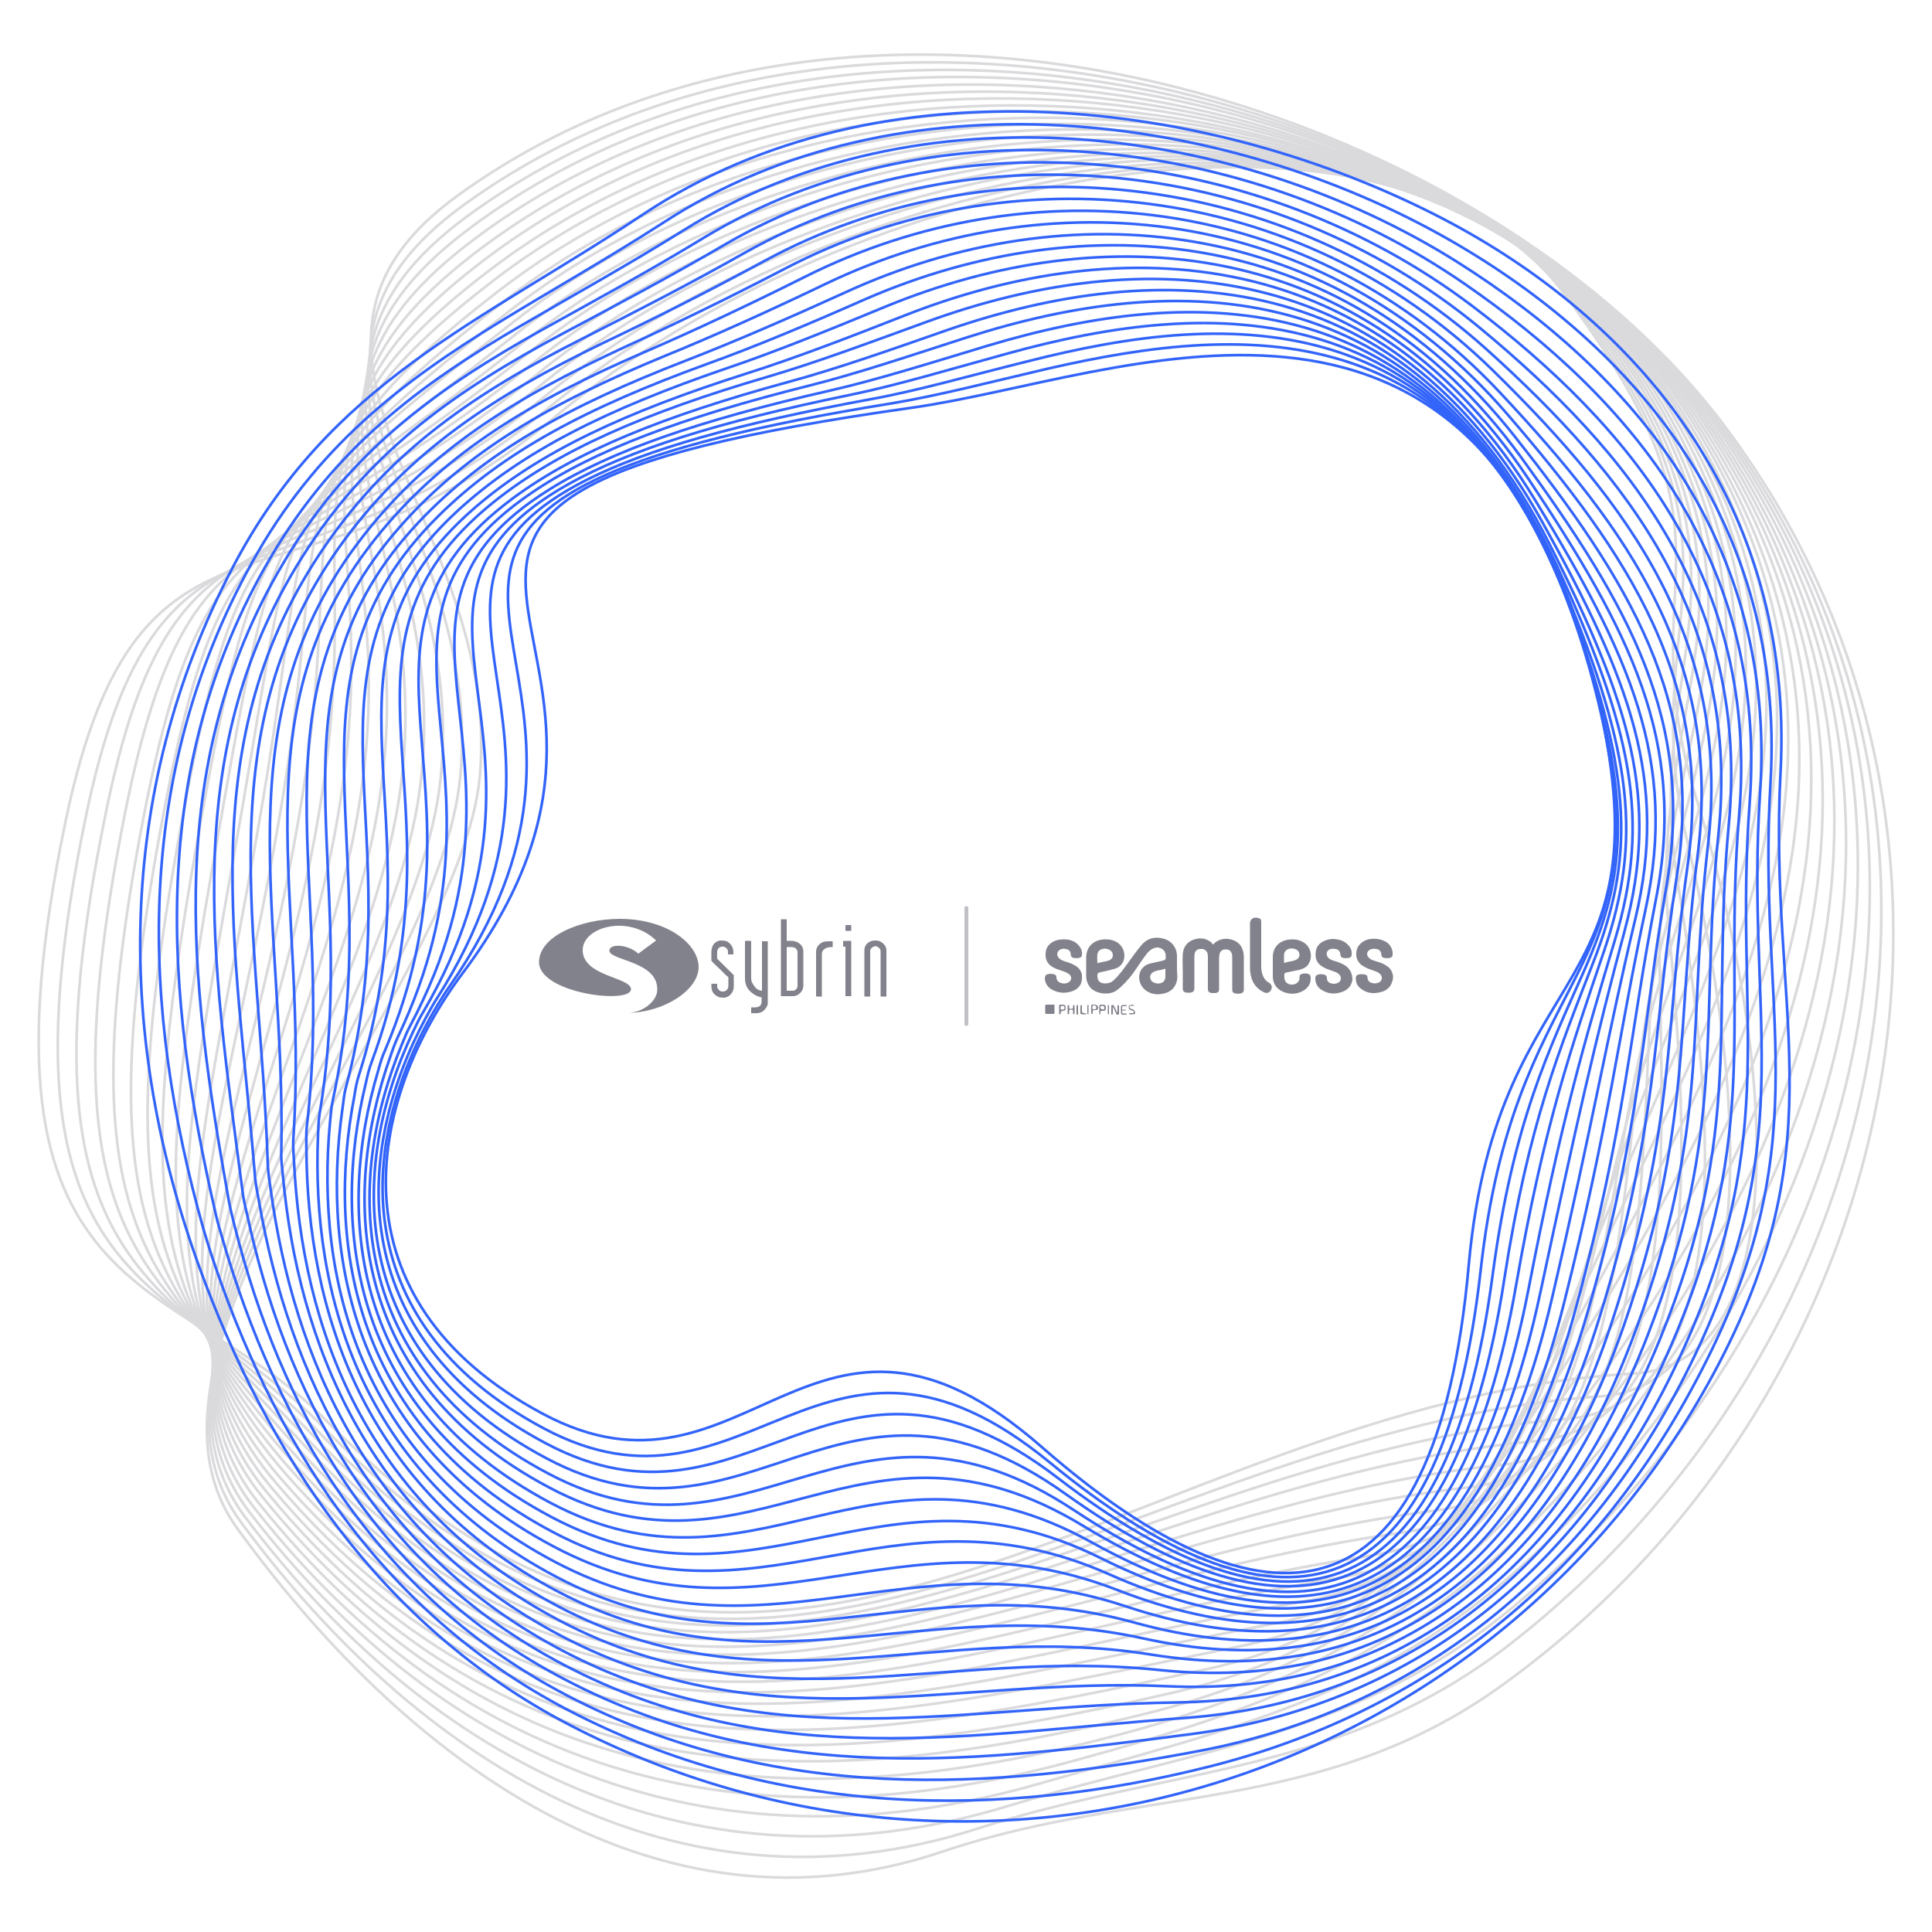<?xml version="1.0" encoding="utf-8"?>
<!-- Generator: Adobe Illustrator 27.3.1, SVG Export Plug-In . SVG Version: 6.00 Build 0)  -->
<svg version="1.1" id="a" xmlns="http://www.w3.org/2000/svg" xmlns:xlink="http://www.w3.org/1999/xlink" x="0px" y="0px"
	 viewBox="0 0 500 500" style="enable-background:new 0 0 500 500;" xml:space="preserve">
<style type="text/css">
	.st0{opacity:0.3;}
	.st1{fill:none;stroke:#82828C;stroke-width:0.69;stroke-miterlimit:10;}
	.st2{fill:#82828C;}
	.st3{opacity:0.5;fill:none;stroke:#82828C;stroke-linecap:round;stroke-miterlimit:10;enable-background:new    ;}
	.st4{fill:none;stroke:#3264FA;stroke-width:0.69;stroke-miterlimit:10;}
</style>
<g class="st0">
	<path class="st1" d="M61.3,395.4c-34.7-48.1,58-140.2,62.9-194.7c5.8-64.8-62.1-109.4-5.6-150.2c104.1-75.2,265.9-23.3,328.2,60.4
		c77.5,104.2,46.2,250-58,325.2c-46.5,33.6-94.1,26-144.6,43C168.5,504.8,103.4,453.6,61.3,395.4L61.3,395.4z"/>
	<path class="st1" d="M62.4,394c-35.1-47.5,50.9-134.8,56.7-192.8c6.6-66.1-56.3-106.5,0.7-148c102.8-74.7,263.6-26.5,325,56
		c76.1,102.4,43.5,240-53.6,316c-43.9,34.3-88.3,31.9-138.4,48.1C174.6,498.4,107.6,455.2,62.4,394L62.4,394z"/>
	<path class="st1" d="M63.5,392.7c-35.4-47,43.8-129.4,50.5-190.9c7.3-67.4-50.5-103.6,7-145.9c101.6-74.2,261.3-29.7,321.8,51.6
		c74.9,100.6,40.9,230.1-49.2,306.7c-41.3,35.2-82.5,37.9-132.4,53.1C180.7,492,111.8,456.8,63.5,392.7L63.5,392.7z"/>
	<path class="st1" d="M64.6,391.4c-35.7-46.5,36.7-124,44.3-189.1c8.1-68.6-44.8-100.8,13.3-143.7c100.1-73.9,259-32.9,318.6,47.2
		c73.5,98.8,38.2,220.4-44.8,297.5c-38.8,36.1-76.7,43.8-126.3,58.1C186.7,485.5,116.1,458.3,64.6,391.4z"/>
	<path class="st1" d="M65.7,390.1c-36-46,29.5-118.6,38.1-187.2c8.8-69.9-39.1-97.9,19.6-141.5C222.2-12,380,25.3,438.8,104.2
		c72.2,97.1,35.5,210.9-40.4,288.2c-36.4,37.1-70.9,49.7-120.2,63.2C192.8,479.1,120.4,459.9,65.7,390.1L65.7,390.1z"/>
	<path class="st1" d="M66.8,388.8c-36.2-45.5,22.3-113.3,31.9-185.3c9.5-71.2-33.3-95,25.9-139.3c97.5-73,254.3-39.4,312.2,38.3
		c70.9,95.3,32.9,201.6-36,279c-34,38.2-65.1,55.5-114.1,68.2C198.8,472.5,124.7,461.4,66.8,388.8L66.8,388.8z"/>
	<path class="st1" d="M67.9,387.4C31.4,342.4,83,279.5,93.6,204c10.1-72.5-27.5-92.1,32.2-137.1c96.1-72.5,252-42.6,309,33.9
		c69.6,93.5,30.3,192.6-31.5,269.7c-31.6,39.4-59.3,61.4-108,73.3C204.8,466,129,462.9,67.9,387.4z"/>
	<path class="st1" d="M69,386.1c-36.7-44.5,7.9-102.5,19.5-181.5c10.8-73.8-21.8-89.2,38.5-134.9c94.8-72,249.7-45.8,305.8,29.5
		c68.4,91.7,27.8,183.9-27.1,260.5c-29.2,40.7-53.6,67.1-101.9,78.3C210.8,459.4,133.4,464.4,69,386.1L69,386.1z"/>
	<path class="st1" d="M70.1,384.8c-36.8-44.1,0.7-97.2,13.3-179.7c11.4-75-16-86.4,44.7-132.8c93.5-71.5,247.4-49,302.6,25.1
		c67,90,25.5,175.4-22.7,251.2c-26.8,42.2-47.8,72.9-95.8,83.4C216.7,452.8,137.8,465.8,70.1,384.8L70.1,384.8z"/>
	<path class="st1" d="M71.2,383.5c-37-43.7-6.5-91.8,7.1-177.8c12.1-76.3-10.2-83.5,51-130.6c92.2-71,245.1-52.2,299.4,20.6
		c65.8,88.2,23.3,167.2-18.3,242c-24.4,43.7-42,78.7-89.7,88.4C222.7,446.1,142.2,467.3,71.2,383.5z"/>
	<path class="st1" d="M72.3,382.2c-37.2-43.3-13.8-86.4,0.9-175.9c12.7-77.6-4.4-80.6,57.3-128.4c90.9-70.5,242.8-55.4,296.2,16.2
		c64.4,86.4,21.4,159.2-13.9,232.7c-21.9,45.4-36.3,84.4-83.6,93.5C228.7,439.4,146.7,468.7,72.3,382.2L72.3,382.2z"/>
	<path class="st1" d="M73.4,380.8c-37.3-42.9-21-81.1-5.3-174c13.3-78.9,1.4-77.7,63.6-126.2c89.6-70,240.4-58.6,293,11.8
		c63.1,84.6,19.8,151.4-9.5,223.5c-19.2,47.2-30.6,90.1-77.5,98.5C234.6,432.7,151.1,470.1,73.4,380.8L73.4,380.8z"/>
	<path class="st1" d="M74.5,379.5C37,337,46.2,303.8,63,207.4c13.9-80.2,7.2-74.8,69.9-124.1c88.4-69.5,238.1-61.8,289.8,7.4
		c61.9,82.8,18.4,143.8-5.1,214.2c-16.4,49.1-24.8,95.9-71.4,103.5C240.6,425.9,155.6,471.5,74.5,379.5L74.5,379.5z"/>
	<path class="st1" d="M75.6,378.2C38,336.1,40,307.9,57.9,207.9c14.5-81.5,13-71.8,76.2-121.9c87.1-68.9,235.8-65,286.6,3
		c60.5,81.1,17.3,136.2-0.7,205c-13.4,51.1-19.1,101.5-65.3,108.6C246.5,419.1,160.1,472.8,75.6,378.2L75.6,378.2z"/>
	<path class="st1" d="M76.7,376.9c-37.7-41.7-42.9-65-24-168.4c15.1-82.8,18.8-68.9,82.5-119.7c85.8-68.4,233.5-68.2,283.4-1.5
		c59.2,79.3,16.5,128.7,3.7,195.7c-10.2,53.1-13.3,107.2-59.2,113.6C252.4,412.2,164.7,474.2,76.7,376.9L76.7,376.9z"/>
	<path class="st1" d="M77.8,375.6C40,334.2,27.7,315.9,47.7,209.1c15.7-84.1,24.6-66,88.7-117.5c84.6-67.9,231.2-71.4,280.2-5.9
		c58,77.5,16,121.1,8.1,186.5c-6.7,55.1-7.6,112.9-53.1,118.7C258.4,405.3,169.2,475.4,77.8,375.6L77.8,375.6z"/>
	<path class="st1" d="M78.9,374.2C41,333.3,21.5,320,42.5,209.6c16.3-85.4,30.4-63.1,95-115.3C220.9,27,366.5,19.7,414.6,84
		c56.6,75.8,15.7,113.5,12.5,177.2c-2.9,57-1.9,118.5-47,123.7C264.3,398.3,173.8,476.7,78.9,374.2L78.9,374.2z"/>
	<path class="st1" d="M80,372.9C42,332.3,15.2,324,37.4,210.2C54.3,123.5,73.6,150,138.8,97c82-66.8,226.6-77.8,273.8-14.7
		c55.4,74,15.6,105.7,16.9,168c1.2,58.8,3.9,124.1-40.9,128.8C270.2,391.3,178.5,478,80,372.9L80,372.9z"/>
	<path class="st1" d="M81.1,371.6C43,331.4,9,328,32.3,210.7c17.5-88,42-57.2,107.6-111c80.8-66.2,224.3-81,270.6-19.2
		c54,72.2,15.7,97.7,21.3,158.7c5.6,60.5,9.6,129.7-34.8,133.8C276.2,384.2,183.1,479.2,81.1,371.6L81.1,371.6z"/>
	<path class="st1" d="M82.2,370.3c-38.3-39.9-79.6-38.3-55-159c17.9-89.3,47.9-54.2,113.9-108.8c79.7-65.5,222-84.2,267.4-23.6
		c52.8,70.4,15.8,89.4,25.7,149.5c10.2,61.9,15.4,135.3-28.7,138.8C282.1,377.1,187.8,480.4,82.2,370.3L82.2,370.3z"/>
	<path class="st1" d="M83.3,369C45,329.4-3.5,336.1,22.1,211.9c18.6-90.6,53.7-51.2,120.2-106.6c78.3-65,219.6-87.4,264.2-28
		c51.5,68.6,16,80.8,30.1,140.2c15,63.2,21.1,140.9-22.6,143.9C288,369.9,192.5,481.6,83.3,369L83.3,369z"/>
	<path class="st1" d="M84.4,367.6C46,328.4-9.7,340.1,17,212.4c19.2-91.9,59.5-48.3,126.5-104.4c77-64.5,217.3-90.6,261-32.4
		c50.2,66.9,16.3,72,34.5,131c19.9,64.2,26.9,146.5-16.5,148.9C294,362.7,197.2,482.7,84.4,367.6L84.4,367.6z"/>
</g>
<g>
	<path class="st2" d="M360.5,252.3c0,0,0-0.1-0.1-0.2c-0.2-0.9-0.7-1.6-1.5-2.1c-0.8-0.6-1.7-0.9-2.7-1.2c-0.7-0.2-1.4-0.4-1.9-0.9
		c-0.8-0.7-0.6-1.8,0.4-2.2c0.5-0.2,1-0.2,1.5-0.1c0.8,0.1,1.2,0.6,1.3,1.4c0,0.5,0.2,0.8,0.7,0.9c0.5,0.1,1,0.1,1.5,0
		c0.4-0.1,0.7-0.3,0.7-0.8c0.1-1.1-0.3-2.1-1.1-2.9c-1.5-1.3-4.3-1.7-6.2-0.7c-1.3,0.7-2,1.7-2.1,3.1c-0.1,1.5,0.5,2.7,1.9,3.5
		c0.8,0.5,1.7,0.8,2.6,1.1c0.6,0.2,1.2,0.4,1.7,0.9c0.7,0.7,0.5,1.8-0.4,2.2c-0.6,0.2-1.1,0.3-1.7,0.1c-0.8-0.2-1.1-0.6-1.2-1.4
		c0-0.5-0.2-0.7-0.7-0.8s-1.1-0.1-1.6,0c-0.4,0.1-0.6,0.3-0.7,0.7c-0.1,1.2,0.3,2.2,1.2,2.9c1.6,1.3,3.5,1.5,5.4,0.9
		c0.9-0.2,1.6-0.7,2.1-1.3c0.1-0.1,0.5-0.6,0.7-1.4C360.6,253.3,360.5,252.6,360.5,252.3L360.5,252.3z"/>
	<path class="st2" d="M328.4,254.3c-0.8-0.4-1.3-1.1-1.6-1.9c-0.3-0.8-0.4-1.5-0.4-2.3c0-1.9,0-3.9,0-5.9s0-3.8,0-5.7
		c0-0.5-0.2-0.8-0.7-0.9c-0.1,0-0.2,0-0.2-0.1h-1c-0.6,0.3-1,0.7-1,1.5c0,3.7,0,7.4,0,11.2c0,0.6,0,1.1,0.1,1.6c0.3,2.3,1.4,4,3.5,5
		c0.8,0.4,1.5,0.1,1.9-0.7C329.3,255.3,329.1,254.8,328.4,254.3L328.4,254.3z"/>
	<path class="st2" d="M304.6,250c0-0.9,0-1.9,0-2.8c-0.1-1.9-1.3-3.6-3.2-4.2c-2.3-0.7-4.4-0.3-6,1.6c-1.2,1.4-2.3,3-3.4,4.5
		s-2.2,3.1-3.6,4.4c-0.6,0.7-1.4,1-2.3,1c-1.3,0.1-2.1-0.6-2.1-1.9c0-0.7,0.1-0.8,0.8-1c1-0.2,2-0.4,3-0.7c1-0.2,1.9-0.6,2.5-1.4
		c1.2-1.6,0.8-4.2-1-5.5c-0.9-0.6-1.9-0.9-2.9-0.9c-2.8-0.1-5.2,1.4-5.3,4.6c0,1.6,0,3.2,0,4.9c0,1.1,0.4,2.1,1,2.9
		c1.3,1.6,4.8,2.3,6.9,0.8c1.6-1.2,2.8-2.6,4-4.1c1.1-1.5,2.1-3.1,3.2-4.6c0.5-0.7,1-1.4,1.8-1.9s1.7-0.7,2.6-0.2s1.1,1.2,1.1,2.2
		c0,0.6-0.1,0.7-0.7,0.9c-1,0.2-2.1,0.5-3.1,0.7s-1.9,0.7-2.5,1.6c-1.1,1.7-0.6,4.1,1.1,5.4c1.5,1.1,3.1,1.2,4.8,0.8
		c2.1-0.5,3.3-2.1,3.4-4.2C304.6,251.7,304.6,250.9,304.6,250L304.6,250L304.6,250z M284,247c0.1-0.7,0.5-1.2,1.3-1.4
		c0.6-0.2,1.2-0.1,1.8,0.2c0.6,0.3,0.9,0.8,0.9,1.4c0,0.7-0.4,1.1-0.9,1.3c-0.6,0.3-1.2,0.3-1.9,0.5c-0.4,0.1-0.8,0.1-1.2,0.3
		C284,248.6,283.9,247.8,284,247L284,247z M298.9,254.4c-0.5-0.2-0.9-0.4-1.1-0.9c-0.4-0.8,0-1.6,0.8-2c0.6-0.3,1.3-0.4,1.9-0.5
		c0.4-0.1,0.7-0.2,1.1-0.3c0,0.6,0,1.2,0,1.8C301.7,254.4,300.1,254.8,298.9,254.4L298.9,254.4z"/>
	<path class="st2" d="M319.4,243.4c-1.7-0.7-3.4-0.6-4.9,0.5c-0.2,0.1-0.4,0.5-0.5,0.5c-0.2,0-0.4-0.3-0.5-0.5
		c-1.5-1.2-3.2-1.3-4.9-0.6c-1.6,0.7-2.4,2-2.5,3.7c-0.1,1.5,0,3,0,4.2c0,1.7,0,3.1,0,4.6c0,0.7,0.3,1,1,1.1c0.3,0,0.6,0,0.9,0
		c0.8-0.1,1.1-0.4,1.1-1.2c0-2.6,0-5.2,0-7.8c0-0.4,0-0.8,0.1-1.2c0.2-0.7,0.7-1.1,1.4-1.1c0.7-0.1,1.3,0.1,1.7,0.7
		c0.3,0.4,0.3,1,0.3,1.5c0,2.7,0,5.4,0,8.1c0,0.7,0.3,1,1,1.1c0.3,0,0.6,0,0.9,0c0.8-0.1,1-0.4,1-1.1c0-2.7,0-5.4,0-8.1
		c0-0.4,0.1-0.8,0.2-1.2c0.3-0.6,0.8-0.9,1.5-0.9s1.2,0.2,1.5,0.9c0.2,0.4,0.2,0.9,0.2,1.4c0,2.7,0,5.4,0,8.1c0,0.6,0.2,0.9,0.8,1
		c0.5,0.1,0.9,0.1,1.4,0s0.8-0.4,0.8-1c0-1.1,0-2.3,0-3.4c0-1.8,0-3.6,0-5.3C321.8,245.5,321,244.1,319.4,243.4L319.4,243.4z"/>
	<path class="st2" d="M333.3,251.6c1-0.2,1.9-0.4,2.9-0.6c1.1-0.3,2.1-0.7,2.6-1.8c1-1.9,0.3-4.4-1.6-5.4c-1.2-0.7-2.5-0.8-3.9-0.6
		c-2.4,0.4-3.9,2.1-3.9,4.5c0,0.8,0,1.6,0,2.4s0,1.7,0,2.5c0,1.8,0.8,3.2,2.5,4c1.8,0.8,3.6,0.8,5.4-0.2c1.3-0.8,2-1.9,1.9-3.4
		c0-0.6-0.3-0.9-0.8-1c-0.4-0.1-0.8-0.1-1.3,0c-0.6,0.1-0.8,0.4-0.8,1c0,0.1,0,0.2,0,0.4c-0.2,0.9-1.1,1.5-2.2,1.4
		c-1-0.1-1.6-0.7-1.7-1.7C332.3,251.9,332.3,251.8,333.3,251.6L333.3,251.6z M332.3,247.2c0-0.9,0.6-1.5,1.5-1.7
		c0.6-0.1,1.1,0,1.6,0.2c0.6,0.3,0.9,0.8,0.9,1.4s-0.4,1.1-0.9,1.3c-0.6,0.3-1.3,0.4-1.9,0.5c-0.4,0.1-0.8,0.2-1.2,0.3
		C332.3,248.6,332.3,247.9,332.3,247.2L332.3,247.2z"/>
	<path class="st2" d="M278.1,249.8c-0.7-0.4-1.5-0.7-2.2-0.9c-0.6-0.2-1.3-0.4-1.8-0.9c-0.8-0.7-0.6-1.9,0.4-2.3
		c0.4-0.2,0.9-0.2,1.3-0.1c0.8,0.1,1.3,0.6,1.3,1.4c0,0.5,0.3,0.8,0.7,0.9c0.5,0.1,1,0.1,1.5,0c0.4-0.1,0.7-0.3,0.7-0.8
		c0.1-0.9-0.2-1.7-0.8-2.4c-1-1.2-2.4-1.6-3.8-1.6c-0.9,0-1.7,0.1-2.4,0.4c-1.4,0.6-2.3,1.6-2.4,3.2c-0.1,1.5,0.4,2.7,1.7,3.5
		c0.8,0.5,1.8,0.8,2.7,1.1c0.6,0.2,1.3,0.5,1.8,0.9c0.7,0.7,0.5,1.7-0.4,2.1c-0.6,0.3-1.2,0.3-1.8,0.1c-0.7-0.2-1.1-0.6-1.2-1.4
		c0-0.5-0.2-0.8-0.8-0.9c-0.5-0.1-0.9-0.1-1.4,0s-0.7,0.4-0.8,0.9c0,1.2,0.5,2.2,1.5,2.9c1.9,1.2,3.9,1.3,5.9,0.5
		c1.4-0.6,2.2-1.7,2.2-3.2C280.2,251.7,279.4,250.5,278.1,249.8L278.1,249.8z"/>
	<path class="st2" d="M348.2,249.9c-0.8-0.5-1.6-0.8-2.5-1.1c-0.7-0.2-1.4-0.4-1.9-0.9c-0.7-0.7-0.6-1.8,0.3-2.2
		c0.5-0.2,1-0.2,1.5-0.1c0.8,0.1,1.2,0.6,1.3,1.4c0,0.5,0.2,0.8,0.7,0.9c0.5,0.1,1,0.1,1.5,0c0.4-0.1,0.7-0.3,0.7-0.8
		c0.1-0.9-0.1-1.6-0.7-2.3c-1-1.3-2.5-1.7-4-1.8c-0.7,0-1.5,0.1-2.1,0.4c-1.4,0.5-2.4,1.5-2.5,3.1c-0.2,1.6,0.4,2.9,1.8,3.7
		c0.8,0.5,1.7,0.8,2.6,1.1c0.6,0.2,1.2,0.4,1.7,0.9c0.7,0.7,0.5,1.8-0.4,2.2c-0.6,0.2-1.1,0.3-1.7,0.1c-0.7-0.2-1.1-0.6-1.1-1.4
		c0-0.5-0.3-0.8-0.8-0.9c-0.5-0.1-0.9-0.1-1.4,0s-0.8,0.4-0.8,1c0,1.2,0.5,2.2,1.5,2.9c1.8,1.2,3.7,1.3,5.7,0.5
		c1.4-0.6,2.2-1.6,2.4-3.1C350,252,349.4,250.8,348.2,249.9L348.2,249.9z"/>
	<path class="st2" d="M272.8,260c-0.3,0-0.7,0-1,0s-0.7,0-1,0c-0.2,0-0.3,0.1-0.3,0.2c0,0.6,0,1.3,0,1.9c0,0.2,0.1,0.3,0.3,0.3
		c0.6,0,1.3,0,1.9,0c0.2,0,0.2-0.1,0.2-0.2c0-0.7,0-1.3,0-2C273,260.1,272.9,260,272.8,260L272.8,260z"/>
	<path class="st2" d="M289.4,260.1c-0.2,0-0.2,0.1-0.2,0.2c0,0.3,0,0.6,0,0.9c0,0.2,0,0.5,0,0.8c-0.2-0.1-0.2-0.2-0.2-0.2
		c-0.2-0.5-0.5-1-0.7-1.5c-0.1-0.2-0.3-0.2-0.5-0.2s-0.2,0.2-0.2,0.4c0,0.6,0,1.2,0,1.8c0,0.1,0,0.3,0.2,0.3s0.2-0.2,0.2-0.3
		c0-0.2,0-0.3,0-0.5v-1.2c0.1,0.1,0.2,0.2,0.2,0.3c0.2,0.5,0.5,1,0.7,1.5c0.1,0.2,0.3,0.2,0.5,0.2s0.2-0.1,0.2-0.3
		c0-0.6,0-1.3,0-1.9C289.5,260.2,289.5,260.1,289.4,260.1L289.4,260.1z"/>
	<path class="st2" d="M277.9,260.1c-0.1,0-0.2,0.1-0.2,0.2s0,0.3,0,0.4c0,0.2-0.1,0.3-0.3,0.4c-0.7,0-0.7,0-0.7-0.7
		c0-0.1,0-0.3-0.2-0.3s-0.2,0.2-0.2,0.3c0,0.6,0,1.2,0,1.8c0,0.1-0.1,0.3,0.2,0.3c0.2,0,0.2-0.2,0.2-0.3c0,0,0-0.1,0-0.2
		c0-0.7-0.1-0.7,0.7-0.7l0,0c0.2,0,0.3,0.1,0.3,0.3c0,0.2,0,0.4,0,0.7c0,0.1,0.1,0.2,0.2,0.2s0.2-0.1,0.2-0.2c0-0.3,0-0.6,0-1
		c0-0.3,0-0.7,0-1C278,260.2,278,260.1,277.9,260.1L277.9,260.1z"/>
	<path class="st2" d="M275,260c-0.2,0-0.3,0-0.5,0c-0.3,0-0.4,0.1-0.4,0.4s0,0.6,0,0.9s0,0.6,0,1c0,0.1,0,0.2,0.2,0.2
		s0.2-0.1,0.2-0.2c0,0,0,0,0-0.1c0-0.4,0.2-0.6,0.6-0.6c0.5,0,0.7-0.2,0.7-0.8C275.8,260.2,275.6,260,275,260L275,260z M274.9,261.3
		c-0.4,0-0.5-0.1-0.4-0.5c0-0.3,0-0.5,0.4-0.5s0.6,0.1,0.6,0.5C275.5,261.2,275.4,261.2,274.9,261.3z"/>
	<path class="st2" d="M285.4,260c-0.2,0-0.3,0-0.5,0s-0.4,0.1-0.4,0.4s0,0.6,0,0.9s0,0.7,0,1c0,0.1,0,0.2,0.2,0.2
		c0.1,0,0.1-0.1,0.1-0.2s0-0.3,0-0.4c0-0.2,0.1-0.3,0.3-0.3c0.1,0,0.2,0,0.4,0c0.5,0,0.7-0.2,0.7-0.7C286.2,260.2,286,260,285.4,260
		L285.4,260z M285.2,261.2c-0.2,0-0.4-0.2-0.4-0.5s0-0.4,0.4-0.4c0.5,0,0.6,0.1,0.6,0.5C285.8,261.2,285.7,261.3,285.2,261.2
		L285.2,261.2z"/>
	<path class="st2" d="M283.2,260c-0.2,0-0.3,0-0.5,0s-0.3,0.1-0.3,0.3c0,0.3,0,0.6,0,0.9s0,0.6,0,0.9c0,0.1,0,0.3,0.2,0.3
		s0.2-0.2,0.2-0.3c0-0.1,0-0.1,0-0.2c-0.1-0.4,0.1-0.5,0.5-0.5c0.1,0,0.3,0,0.4,0c0.3,0,0.4-0.2,0.5-0.5
		C284.2,260.3,283.9,260,283.2,260L283.2,260z M283.1,261.2c-0.3,0.1-0.4-0.1-0.4-0.5c0-0.3,0-0.5,0.4-0.5c0.3,0,0.6,0,0.6,0.5
		S283.6,261.2,283.1,261.2z"/>
	<path class="st2" d="M293.1,261.2c-0.2,0-0.3-0.1-0.5-0.2s-0.3-0.2-0.3-0.4c0-0.2,0.2-0.3,0.4-0.3c0.2,0,0.4,0,0.6,0
		c0.1,0,0.2,0,0.2-0.1s-0.1-0.1-0.1-0.1c-0.2-0.1-0.5-0.1-0.7,0c-0.4,0-0.6,0.2-0.6,0.5c0,0.4,0.1,0.6,0.5,0.8
		c0.2,0.1,0.4,0.1,0.6,0.2s0.2,0.2,0.2,0.4c0,0.2-0.2,0.2-0.3,0.2c-0.2,0-0.5,0-0.7,0c-0.1,0-0.2,0-0.2,0.1s0.1,0.2,0.2,0.2
		c0.2,0,0.3,0,0.5,0c0.6,0,0.8,0,0.9-0.3C293.7,261.7,293.5,261.3,293.1,261.2L293.1,261.2z"/>
	<path class="st2" d="M290.7,260.4c0.2,0,0.5,0,0.7,0c0.1,0,0.2,0,0.2-0.2c0-0.1-0.1-0.1-0.2-0.1c-0.3,0-0.5,0-0.8,0
		s-0.5,0.2-0.5,0.5c0,0.2,0,0.5,0,0.8c0,1.2,0,1.3,1.2,1.2c0,0,0,0,0.1,0s0.2,0,0.2-0.1s-0.1-0.2-0.2-0.2c-0.2,0-0.5,0-0.7,0
		c-0.4,0-0.2-0.3-0.3-0.5c0-0.2,0-0.3,0.3-0.3c0.2,0,0.4,0,0.5,0s0.2,0,0.2-0.1s-0.1-0.1-0.2-0.1c-0.2,0-0.3,0-0.5,0
		c-0.3,0-0.3-0.1-0.3-0.4C290.4,260.5,290.5,260.4,290.7,260.4L290.7,260.4z"/>
	<path class="st2" d="M280.9,262.2c-0.1,0-0.2,0-0.3,0c-0.4,0-0.6-0.2-0.6-0.6s0-0.8,0-1.1c0-0.1,0.1-0.4-0.2-0.4
		c-0.2,0-0.1,0.2-0.2,0.4c0,0.2,0,0.5,0,0.7l0,0c0,0.3,0,0.6,0,0.9c0,0.2,0.1,0.4,0.4,0.4s0.6,0,0.9,0c0.1,0,0.1,0,0.2-0.1
		C281.1,262.3,281,262.2,280.9,262.2L280.9,262.2z"/>
	<path class="st2" d="M278.8,260.1c-0.1,0-0.2,0-0.2,0.2c0,0.7,0,1.4,0,2.1c0,0.1,0.1,0.2,0.2,0.2s0.2-0.1,0.2-0.2c0-0.3,0-0.6,0-1
		s0-0.7,0-1C279,260.2,279,260.1,278.8,260.1L278.8,260.1z"/>
	<path class="st2" d="M281.6,260.1c-0.2,0-0.2,0.1-0.2,0.2c0,0.6,0,1.3,0,2c0,0.1,0,0.2,0.1,0.2c0.2,0,0.2-0.1,0.2-0.2
		c0-0.3,0-0.6,0-1c0-0.3,0-0.6,0-1C281.8,260.2,281.8,260.1,281.6,260.1L281.6,260.1z"/>
	<path class="st2" d="M286.8,260.1c-0.1,0-0.1,0.1-0.1,0.2c0,0.6,0,1.3,0,2c0,0.1,0,0.2,0.1,0.2c0.2,0,0.2-0.1,0.2-0.2
		c0-0.3,0-0.6,0-1c0-0.3,0-0.6,0-1C287,260.2,287,260.1,286.8,260.1L286.8,260.1z"/>
</g>
<g id="b">
	<path id="c" class="st2" d="M204.5,256.4h-0.9v-11.3c0.9,0,1.7-0.1,2.3,0.3c0.3,0.3,0.5,0.6,0.5,1.1v8.6c0,0.6-0.4,1.2-1.1,1.3
		C205,256.4,204.8,256.4,204.5,256.4L204.5,256.4L204.5,256.4z M202.1,238v19.8h3.2c1.3,0,2.6-1.3,2.6-2.6v-9c0-0.8-0.4-1.6-1-2
		c-1-0.8-1.9-0.7-3.3-0.7V238c0-0.1,0-0.1-0.1-0.1h-1.2C202.2,237.9,202.1,237.9,202.1,238L202.1,238L202.1,238z M192.8,243.7v9.5
		c0,2,0.9,3.3,2.6,4.3c0.3,0.2,1.3,0.6,1.7,0.6c0,0.9,0.1,1.7-0.4,2.2c-0.6,0.5-1.3,0.4-2.3,0.4v1.5c1.4,0,2.4,0.2,3.4-0.8
		c0.4-0.4,0.9-1.1,0.9-1.8v-16h-1.5v12.8c-0.7,0-1.3-0.4-1.7-0.8c-0.1-0.1-0.1-0.2-0.2-0.3c-0.2-0.2-0.3-0.4-0.4-0.6
		c-0.3-0.4-0.5-0.9-0.5-1.5c0-3.1,0-6.3,0-9.3c0-0.5,0.2-0.4-1.4-0.4C192.8,243.5,192.8,243.6,192.8,243.7L192.8,243.7L192.8,243.7z
		 M223.7,245.9v12h1.5v-11.8c0-0.3,0.2-0.6,0.4-0.8c0.5-0.4,1.1-0.6,1.6-0.2c0.4,0.2,0.7,0.6,0.7,1.1v11.7h1.5V246
		c0-0.4-0.1-0.7-0.2-1c-0.4-0.8-1.4-1.6-2.4-1.6s-1.6,0.1-2.4,0.8C224,244.6,223.7,245.2,223.7,245.9 M184.1,246.5v2.1
		c0,0.2,1.9,1.9,2.2,2.2l1.6,1.6c0.1,0.1,0.6,0.4,0.6,0.6v2.2c0,0.8-0.7,1.4-1.3,1.4h-0.3c-0.6,0-1.3-0.7-1.3-1.3v-0.7h-1.5
		c0,1,0,1.9,0.7,2.6c0.8,0.8,1.4,1,2.5,1c1.4,0,2.6-1.4,2.6-2.8v-3c0-0.1-1.9-1.9-2.2-2.2l-1.6-1.6c-0.7-0.7-0.5-0.2-0.5-2.2
		c0-0.8,0.6-1.4,1.2-1.4c0.5,0,0.8,0,1.2,0.4c0.5,0.5,0.4,0.9,0.4,1.6h1.4c0-1.1,0-1.8-0.8-2.7c-0.8-0.8-1.3-0.9-2.4-0.9
		c-0.4,0-0.8,0.1-1.1,0.3C184.5,244.2,184.1,245.3,184.1,246.5L184.1,246.5L184.1,246.5L184.1,246.5z M211.2,246.3v11.6h1.5v-11
		c0-0.5,0.2-1,0.7-1.3c0.7-0.5,1.2-0.5,2.1-0.5v-1.4c0-0.2-0.3-0.1-0.8-0.1c-1.1,0-1.8,0.1-2.4,0.6
		C211.6,244.7,211.2,245.5,211.2,246.3L211.2,246.3L211.2,246.3z M218.2,243.6v1.4h0.6v12.8h1.5v-14.2c0-0.1,0-0.1-0.1-0.1h-1.9
		C218.2,243.5,218.2,243.6,218.2,243.6L218.2,243.6L218.2,243.6z M218.8,239.5v1.4h1.5v-1.4c0-0.1,0-0.1-0.1-0.1H219
		C218.9,239.4,218.8,239.4,218.8,239.5L218.8,239.5L218.8,239.5z M162.5,262.1c9.2,0,18.4-5.9,18.3-11.9
		c-0.1-6.1-8.4-12.4-20.4-12.4c-10.2,0-20.9,4.5-20.9,11.2c0,8.1,23.8,11,23.8,7c0-3.1-12.5-3.3-12.5-10.1c0-6.1,12-9.3,19-2.5
		c-2,1.5-3.5,2.6-4.6,3.4c-2.6-2.4-7.4-2.7-7.5-0.8c0,2.6,12.4,2.7,12.4,10C170.2,259,166.4,262.1,162.5,262.1L162.5,262.1
		L162.5,262.1z"/>
</g>
<line class="st3" x1="250.1" y1="235" x2="250.1" y2="265"/>
<g>
	<path class="st4" d="M373.6,56.7c49.4,25.8,90.9,73.2,87.2,143.2c-3.2,61.3,14.7,94.2-15.9,152.9c-28.2,54-75.6,91.5-129.5,108.4
		s-114.2,13.3-168.2-14.9c-48.9-25.5-78.3-70.6-95.7-118.6c-21-58-22.2-121.7,8.7-180.8c25.2-48.2,64.2-63.4,106.2-91.4
		C228,14.5,313.8,25.5,373.6,56.7L373.6,56.7z"/>
	<path class="st4" d="M375.5,62.3c47.3,27.2,86.7,72.7,82.7,140.3c-3.5,59.1,12.5,91.1-16.3,149s-74.5,91.8-128.6,105.5
		c-54.1,13.7-112.4,13.6-166.4-14.6c-49.1-25.6-76.8-70.9-92.3-118.1c-0.7-2.2-1.4-4.4-2-6.5c-16-56.8-18.2-116.5,12.5-172.1
		c16.6-30.1,38.8-46.9,64.4-62.6c13.4-8.2,27.6-16.2,42.2-25.6C232.7,17.9,317,28.7,375.5,62.3L375.5,62.3z"/>
	<path class="st4" d="M377.3,67.9c45.3,28.6,82.6,72.3,78.2,137.4c-3.8,56.9,10.4,88-16.7,145.1c-27.3,57.5-73.4,92.1-127.7,102.6
		c-54.4,10.4-110.6,13.9-164.5-14.3C97.3,412.9,71.2,367.5,57.7,321c-0.6-2.1-1.3-4.3-1.8-6.5c-13.3-57.4-17.8-115.7,14-170
		c16.8-28.7,38.8-45,64.9-60.2c13.4-7.8,27.5-15.6,42.1-24.7C237.6,21.6,320.2,31.9,377.3,67.9L377.3,67.9z"/>
	<path class="st4" d="M379.1,73.5c43.3,29.9,78.4,71.8,73.7,134.5c-4.1,54.8,8.3,84.9-17.1,141.1c-26.8,59.3-72.3,92.3-126.8,99.6
		c-54.6,7.1-108.8,14.2-162.6-14C96.8,409,72.4,363.4,60.8,317.6c-0.5-2.1-1.1-4.2-1.5-6.4C48.8,253,42,196.3,74.8,143.3
		c16.9-27.4,38.9-43.1,65.4-57.9c13.3-7.4,27.4-15,42-23.9C242.4,25.1,323.4,35,379.1,73.5L379.1,73.5z"/>
	<path class="st4" d="M380.9,79.1c41.2,31.2,74.3,71.4,69.2,131.6c-4.4,52.6,6.3,81.9-17.5,137.2c-26.3,61.1-71.2,92.7-125.9,96.7
		c-54.9,4-107,14.5-160.7-13.7c-49.7-26-72.4-71.7-82.1-116.8c-0.5-2.1-1-4.2-1.2-6.3C55,248.7,45.7,193.7,79.6,142
		c17-26,38.9-41.2,65.9-55.6c13.3-7.1,27.4-14.5,41.9-23C247.1,28.6,326.5,38,380.9,79.1L380.9,79.1z"/>
	<path class="st4" d="M382.8,84.7c39.2,32.4,70.1,70.9,64.6,128.8c-4.7,50.4,4.4,78.9-17.9,133.3c-25.7,62.9-70.2,93-125,93.8
		c-55.1,0.7-105.2,14.8-158.9-13.4C95.8,401,74.7,355.2,67,310.8c-0.4-2.1-0.8-4.1-1-6.2c-4.8-60-16.6-113.3,18.4-163.7
		c17.1-24.7,38.9-39.4,66.4-53.3c13.2-6.7,27.3-13.9,41.8-22.1C251.9,32.1,329.7,40.9,382.8,84.7L382.8,84.7z"/>
	<path class="st4" d="M384.6,90.3c37.2,33.5,66,70.4,60.1,125.9c-5,48.3,2.5,75.9-18.3,129.4c-25.1,64.8-69.1,93.3-124.1,90.8
		c-55.4-2.5-103.4,15.1-157-13C95.2,397.1,75.9,351.1,70,307.5c-0.3-2-0.6-4.1-0.7-6.1c-1.9-61-16.3-112.5,19.8-161.6
		c17.2-23.3,39-37.5,66.9-51c13.2-6.3,27.2-13.3,41.7-21.2C256.6,35.6,332.8,43.8,384.6,90.3L384.6,90.3z"/>
	<path class="st4" d="M386.4,95.9c35.3,34.6,61.8,70,55.6,123c-5.3,46.1,0.6,73-18.7,125.4c-24.5,66.7-68,93.6-123.2,87.9
		c-55.6-5.8-101.6,15.4-155.1-12.7C94.8,393.1,77.1,347,73.2,304.1c-0.2-2-0.5-4-0.4-6c1.2-62-16.1-111.6,21.3-159.5
		c17.2-22,39-35.6,67.4-48.7c13.1-6,27.1-12.8,41.7-20.4C261.4,39.1,336.1,46.6,386.4,95.9L386.4,95.9z"/>
	<path class="st4" d="M388.2,101.6c33.4,35.6,57.7,69.5,51.1,120.1c-5.6,43.9-1.2,70.1-19.1,121.5c-23.9,68.6-66.9,93.9-122.3,85
		s-99.8,15.7-153.3-12.4c-50.5-26.6-66.4-72.8-68.5-115c-0.1-2-0.3-4-0.2-5.9c4.3-63.1-15.9-110.8,22.8-157.4
		c17.2-20.7,39-33.8,67.9-46.3c13-5.6,27-12.2,41.6-19.5C266.2,42.5,339.3,49.4,388.2,101.6L388.2,101.6z"/>
	<path class="st4" d="M390.1,107.2c31.5,36.5,53.5,69.1,46.6,117.2c-5.9,41.8-2.9,67.2-19.5,117.6c-23.2,70.5-65.9,94.2-121.4,82
		c-56.2-12.3-98,16-151.4-12.1c-50.7-26.7-64.9-73.1-65.1-114.6c0-2-0.1-3.9,0.1-5.8c7.6-64.2-15.8-110,24.3-155.4
		c17.2-19.4,39-31.9,68.4-44c13-5.3,26.9-11.6,41.5-18.6C270.9,46,342.6,52.1,390.1,107.2L390.1,107.2z"/>
	<path class="st4" d="M391.9,112.8c29.6,37.5,49.3,68.6,42,114.3c-6.2,39.6-4.6,64.3-19.9,113.7c-22.4,72.5-64.8,94.5-120.5,79.1
		s-96.2,16.3-149.5-11.8C93.1,381.3,80.6,334.7,82.3,294c0.1-1.9,0.1-3.9,0.4-5.7c11-65.2-15.7-109.3,25.7-153.2
		c17.1-18.1,38.9-30.1,68.9-41.7c12.9-5,26.9-11.1,41.4-17.7C275.7,49.5,345.9,54.7,391.9,112.8L391.9,112.8z"/>
	<path class="st4" d="M393.7,118.4c27.8,38.3,45.1,68.1,37.5,111.4c-6.5,37.4-6.3,61.5-20.3,109.7c-21.6,74.5-63.7,94.8-119.6,76.2
		c-56.7-18.8-94.4,16.6-147.7-11.5c-51.1-27-61.9-73.7-58.2-113.7c0.2-1.9,0.3-3.8,0.7-5.6c14.5-66.3-15.7-108.5,27.2-151.2
		c17-16.9,38.9-28.3,69.4-39.4c12.8-4.6,26.8-10.5,41.3-16.9C280.4,52.9,349.3,57.3,393.7,118.4L393.7,118.4z"/>
	<path class="st4" d="M395.6,124c26.1,39.2,41,67.7,33,108.5c-6.9,35.2-7.9,58.6-20.7,105.8c-20.7,76.5-62.6,95-118.7,73.2
		c-56.9-22.1-92.6,16.9-145.8-11.2c-51.3-27.1-60.3-74-54.8-113.2c0.3-1.9,0.4-3.8,0.9-5.6c18.1-67.3-15.8-107.8,28.7-149.1
		c16.9-15.6,38.9-26.5,69.9-37.1c12.7-4.3,26.7-10,41.2-16C285.1,56.4,352.8,59.8,395.6,124L395.6,124z"/>
	<path class="st4" d="M397.4,129.6c24.4,40.1,36.8,67.2,28.5,105.6c-7.1,33.1-9.5,55.8-21.1,101.9c-19.7,78.5-61.5,95.3-117.8,70.3
		c-57.2-25.4-90.8,17.2-143.9-10.9c-51.5-27.2-58.8-74.3-51.4-112.8c0.3-1.9,0.6-3.7,1.2-5.5C114.7,210,77,171,123,131.3
		c16.7-14.4,38.9-24.7,70.4-34.7c12.6-4,26.6-9.4,41.1-15.1C289.9,59.8,356.4,62.2,397.4,129.6z"/>
	<path class="st4" d="M399.2,135.2c22.7,40.9,32.6,66.8,24,102.7c-7.4,30.9-11,52.9-21.5,97.9c-18.7,80.6-60.4,95.5-116.9,67.4
		s-89,17.5-142.1-10.6C91,365.2,85.5,318,94.7,280.2c0.4-1.8,0.8-3.6,1.5-5.4c25.7-69.2-16-106.7,31.6-144.9
		c16.5-13.2,38.8-23,70.9-32.4c12.6-3.7,26.5-8.9,41.1-14.2C294.6,63.3,360.1,64.7,399.2,135.2L399.2,135.2z"/>
	<path class="st4" d="M401,140.8c21.1,41.7,28.5,66.3,19.5,99.9c-7.7,28.7-12.5,50.1-21.9,94c-17.6,82.6-59.4,95.8-116,64.5
		c-57.7-32-87.2,17.8-140.2-10.3C90.6,361.4,86.8,314,97.9,277c0.5-1.8,1-3.6,1.8-5.3c29.6-70-16.3-106.2,33.1-142.8
		c16.4-12.1,38.8-21.2,71.4-30.1c12.5-3.4,26.4-8.3,41-13.4C299.3,66.7,363.8,67.1,401,140.8L401,140.8z"/>
	<path class="st4" d="M402.9,146.4c19.5,42.5,24.4,65.8,15,97c-8,26.6-14,47.3-22.3,90.1c-16.4,84.7-58.2,96-115.1,61.5
		c-57.9-35.3-85.4,18.1-138.3-10c-52.1-27.6-54.1-75.1-41.2-111.5c0.6-1.8,1.2-3.5,2-5.2c33.6-70.7-16.6-105.9,34.5-140.7
		c16.1-11,38.8-19.5,71.9-27.8c12.4-3.1,26.3-7.8,40.9-12.5C304,70.1,367.6,69.6,402.9,146.4L402.9,146.4z"/>
	<path class="st4" d="M404.7,152.1c18,43.4,20.2,65.4,10.4,94.1c-8.3,24.4-15.4,44.5-22.7,86.2c-15,86.8-57.1,96.3-114.2,58.6
		c-58.1-38.6-83.6,18.4-136.4-9.7c-52.3-27.7-52.5-75.4-37.8-111c0.7-1.7,1.4-3.5,2.3-5.1c37.7-71.4-16.9-105.7,36-138.6
		c15.9-9.9,38.7-17.8,72.4-25.5c12.3-2.8,26.2-7.2,40.8-11.6C308.8,73.5,371.5,72,404.7,152.1L404.7,152.1z"/>
	<path class="st4" d="M406.5,157.7c16.5,44.2,16.1,64.9,5.9,91.2c-8.6,22.2-16.8,41.6-23.1,82.2c-13.6,88.8-56,96.5-113.3,55.7
		c-58.4-41.9-81.8,18.7-134.6-9.4c-52.5-27.9-51-75.7-34.4-110.6c0.8-1.7,1.6-3.4,2.6-5c41.9-71.9-17.3-105.7,37.5-136.5
		c15.7-8.8,38.7-16.1,72.9-23.1c12.2-2.5,26.1-6.7,40.7-10.7C313.5,76.9,375.6,74.4,406.5,157.7L406.5,157.7z"/>
	<path class="st4" d="M408.4,163.3c15,45.1,12,64.4,1.4,88.3c-8.9,20.1-18.2,38.8-23.5,78.3c-12,90.9-54.9,96.8-112.4,52.7
		c-58.6-45.1-79.9,19-132.7-9.1c-52.7-28-49.4-75.9-31-110.1c0.9-1.7,1.8-3.3,2.8-4.9c46.1-72.3-17.8-105.8,39-134.4
		c15.5-7.8,38.6-14.4,73.4-20.8c12.2-2.2,26-6.2,40.6-9.8C318.2,80.2,379.6,76.8,408.4,163.3L408.4,163.3z"/>
	<path class="st4" d="M410.2,168.9c13.5,45.9,7.9,64-3.1,85.4c-9.1,17.9-19.6,35.9-23.9,74.4c-10.4,92.9-53.9,97.1-111.5,49.8
		c-58.9-48.4-78.1,19.3-130.9-8.8S93.1,293.5,113.3,260c1-1.6,2-3.3,3.1-4.8c50.4-72.6-18.2-106.1,40.4-132.3
		c15.3-6.8,38.6-12.8,73.9-18.5c12.1-2,25.9-5.6,40.5-9C322.9,83.6,383.8,79.3,410.2,168.9L410.2,168.9z"/>
	<path class="st4" d="M236.1,105.5c54-7.6,145.1-50.2,175.9,69c22.2,85.8-24.5,70.6-31.9,153c-8.5,95-52.8,97.4-110.6,46.9
		c-59.1-51.7-76.3,19.6-129-8.5c-55.7-29.7-45.4-81.2-20.8-114C188.1,160.8,56.5,130.8,236.1,105.5L236.1,105.5z"/>
</g>
</svg>

